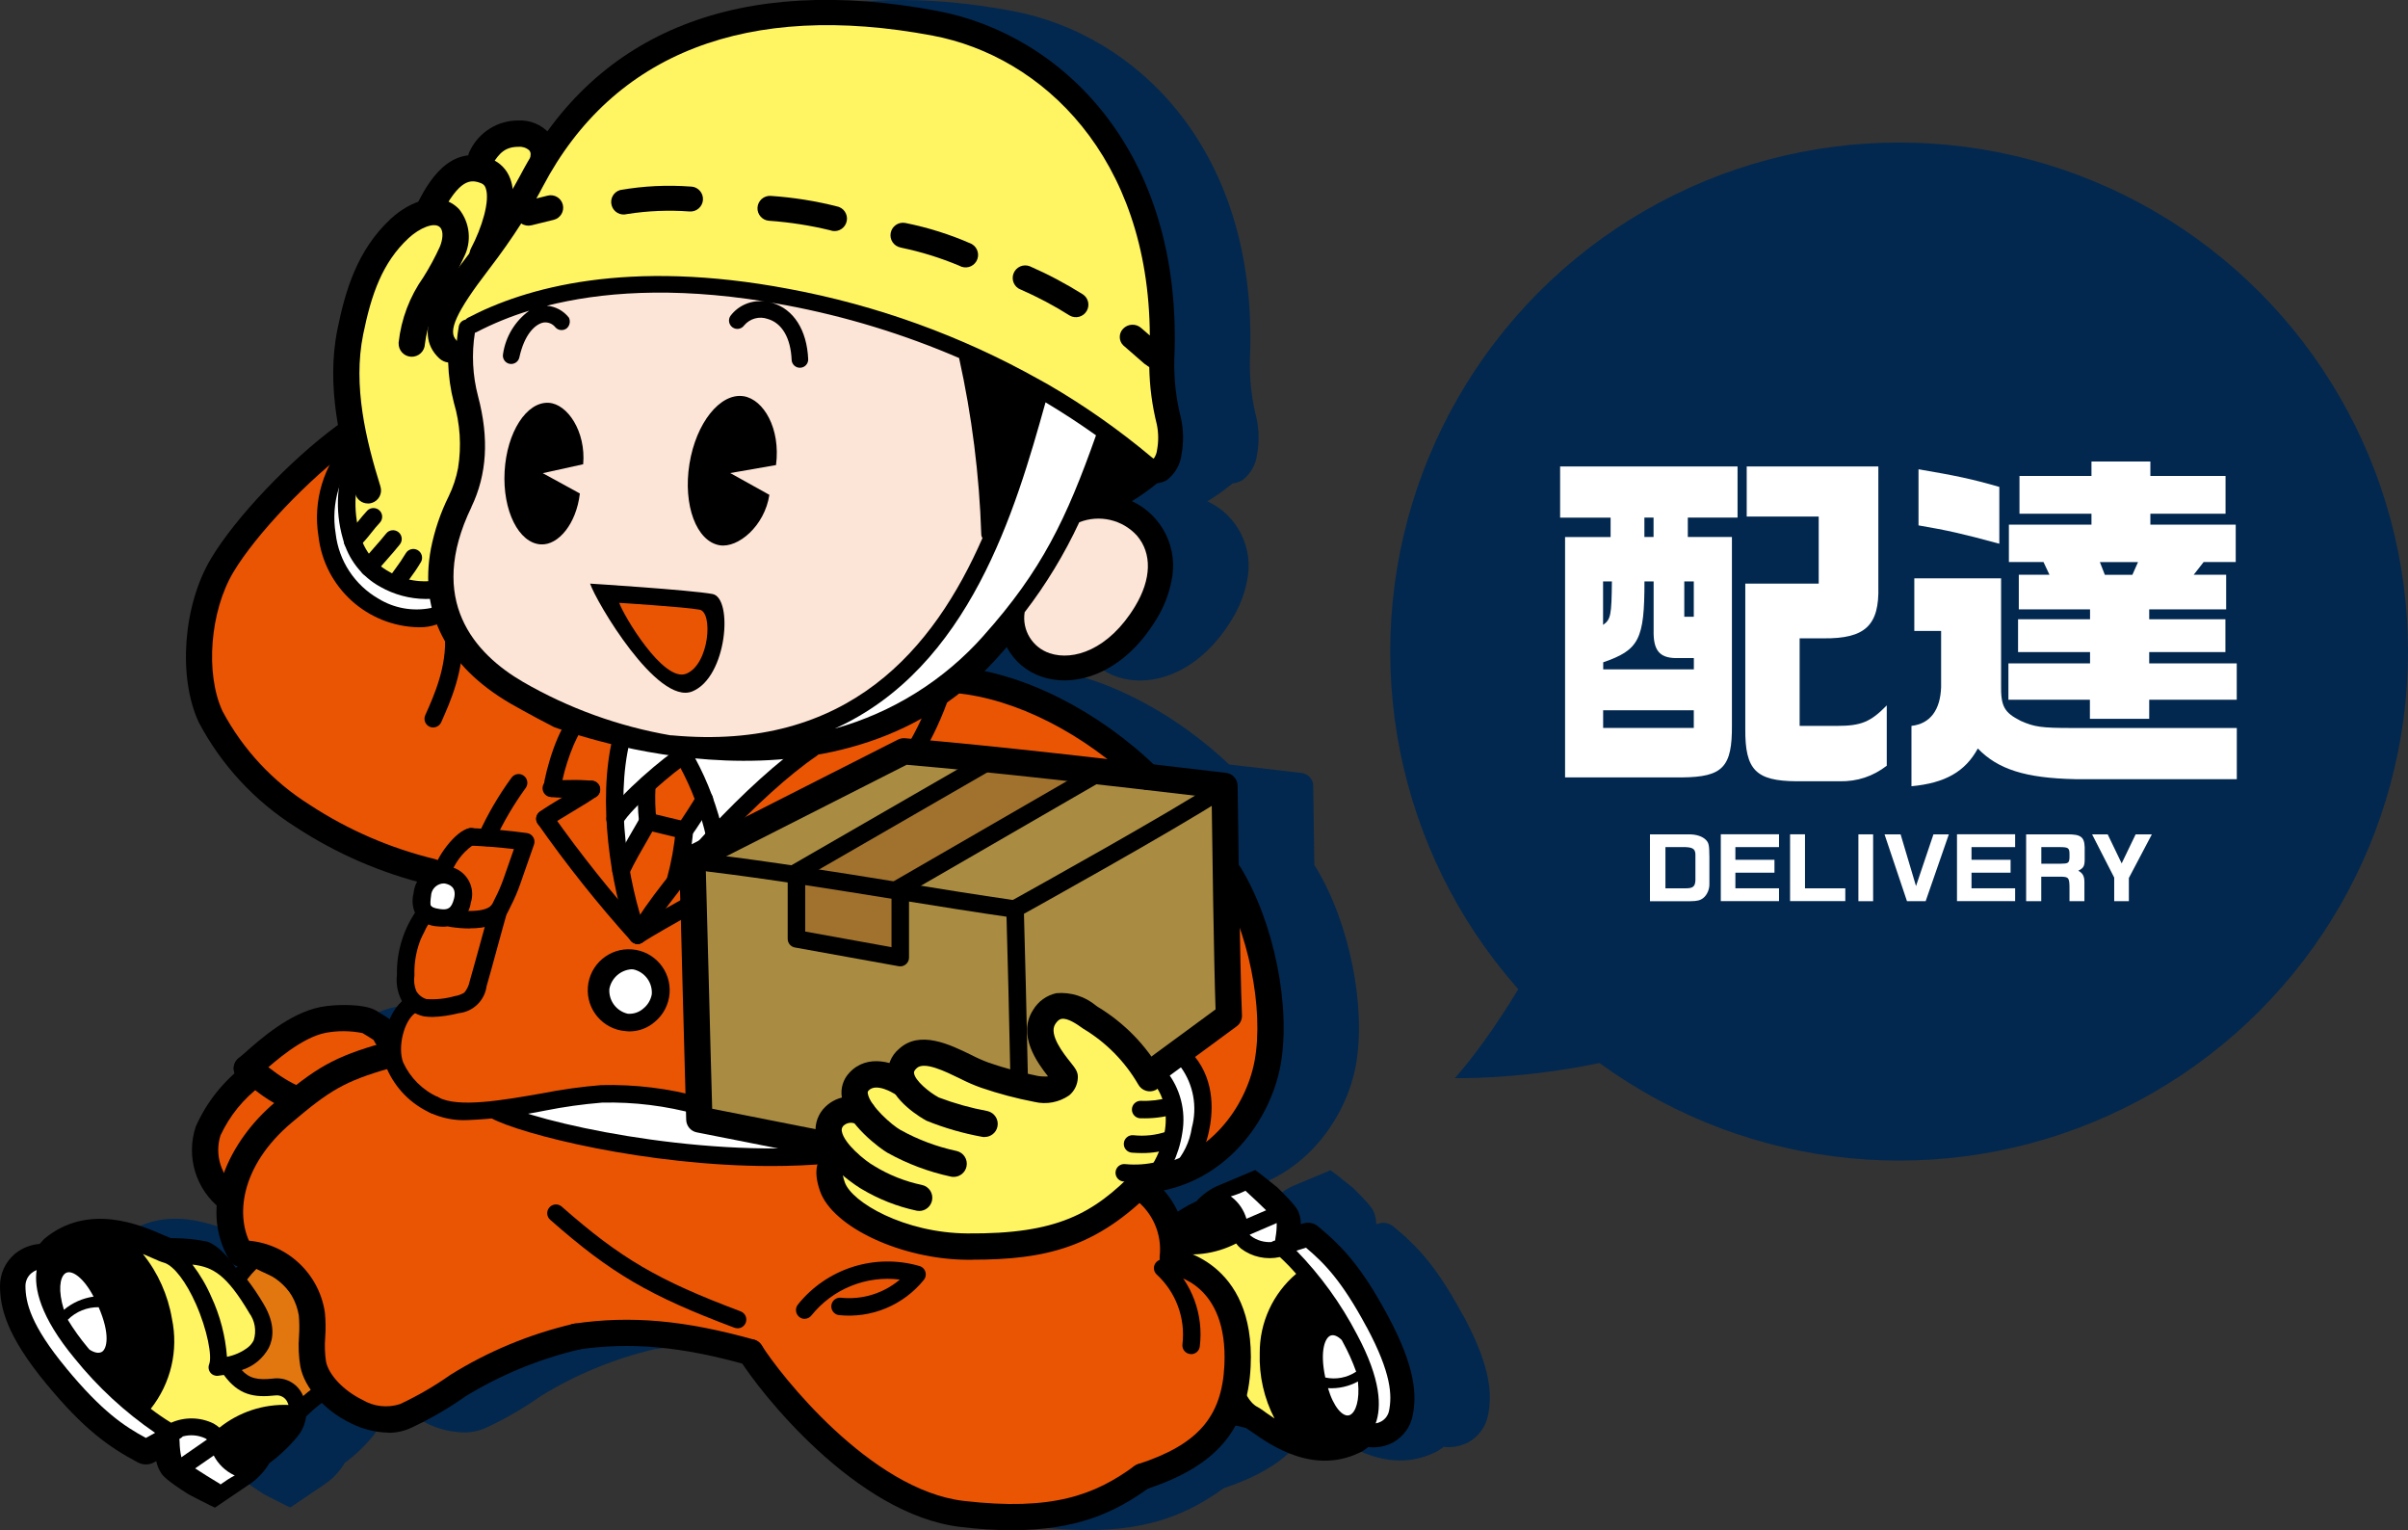 <?xml version="1.0" encoding="UTF-8"?><svg id="_レイヤー_2" xmlns="http://www.w3.org/2000/svg" viewBox="0 0 354.89 225.48"><rect x="0" y="0" width="354.89" height="225.48" fill="#333333" stroke="none"/><g id="_レイヤー_1-2"><g id="_グループ_832"><path id="_パス_3412" d="M215.64,193.85c-3.78-7.04-6.63-10.16-10.29-13.15-.61-.5-1.44-.66-2.19-.42,0,0-.13.04-.33.1,0-.62-.12-1.24-.36-1.82-.14-.32-.45-1.02-3.13-3.6,0,0-2.9-2.34-3.25-2.54l-5.54,2.32c-1.18.53-2.24,1.3-3.11,2.26-.95.43-1.86.94-2.72,1.52-.51-1.15-1.2-2.2-2.05-3.13,9.8-2.1,15.72-10.76,17.14-18.35,1.6-8.61-.94-21.2-5.91-29.29-.06-.09-.12-.18-.19-.26-.1-6.38-.16-11.58-.17-11.7,0-.97-.74-1.79-1.7-1.9-3.54-.42-7.12-.84-10.68-1.25-7.42-7.01-16.44-11.96-24.91-13.75.9-.89,1.77-1.82,2.62-2.81,0,0,.36-.42.63-.73,1.09,2.08,2.95,3.65,5.18,4.38,4.85,1.64,11.95-.34,16.88-8.47,1.06-1.7,1.8-3.57,2.2-5.53,1.11-4.83-1.31-9.79-5.81-11.87,1.3-.79,2.54-1.68,3.72-2.64.5-.05.98-.21,1.41-.45,1.24-.94,2.03-2.34,2.2-3.89.31-1.73.28-3.5-.08-5.22-.73-2.83-1.06-5.74-.99-8.66,1.36-30.68-16.56-47.91-34.93-51.37-25.87-4.88-45.56,1.26-57.46,17.75-1.14-1.09-2.68-1.68-4.26-1.63-3.93,0-5.83,2.25-7.17,4.44-.13.21-.22.45-.26.7-3.9.41-6.2,4.56-7.38,6.84-1.51.56-2.9,1.42-4.07,2.52-4.91,4.58-6.67,10.5-7.83,16.21-.86,4.68-.84,9.48.07,14.16-.05.03-.09.05-.14.08-6.99,5.15-14.97,13.56-18.57,19.58-4.12,6.88-4.9,17.49-1.8,24.15,2.54,5.44,8.15,11.5,14.29,15.43,5.52,3.59,11.56,6.3,17.91,8.04-.26.45-.42.95-.49,1.47l-.03.25c-.22.96-.15,1.96.18,2.88-1.04,1.56-2.5,4.11-2.65,9.12-.16,1.33.1,2.68.73,3.85l.02.03c-.79.74-1.41,1.64-1.82,2.64-.47-.34-1.1-.73-2.03-1.28-1.66-1-5.9-.97-8.21-.51-4.51.9-8.79,4.7-11.1,6.74-.39.34-.72.64-.92.79-.04.03-.06.06-.1.09-.12.1-.23.22-.31.36-.02.04-.05.07-.07.1h0c-.04.09-.08.18-.11.27-.01.03-.03.06-.04.1-.02.06-.03.12-.04.19-.03.15-.05.3-.05.45v.1c0,.06.02.12.03.18.02.1.04.2.07.29.01.04.03.08.05.12-2.49,2.12-4.46,4.79-5.74,7.8-1.91,5.19.82,9.54,3.09,11.66-.22,2.73.4,5.46,1.75,7.83-1.99-2.34-3.3-2.52-3.3-2.52-1.55-.31-3.13-.47-4.71-.48,0,0-.32-.01-.55-.02-.29-.11-1.01-.41-1.01-.41-3.29-1.46-11.09-4.9-17.62.52,0,0-.38.41-.69.75-1.3.11-2.54.59-3.56,1.4l-.11.09c-1.38,1.19-2.17,2.92-2.15,4.74.03,3.07.87,7.19,6.89,14.47,5.4,6.52,9.02,9.16,13.44,11.5.74.39,1.63.38,2.37-.02,0,0,.13-.07.32-.18.13.65.39,1.26.75,1.81.21.3.68.97,4,3.08,0,0,3.5,1.82,3.9,1.96l5.27-3.57c1.12-.8,2.05-1.82,2.75-3,1.54-1.13,2.92-2.45,4.13-3.92.7-.84,1.14-1.87,1.27-2.95.74-.71,1.51-1.38,2.32-2.01,1.25,1.22,2.69,2.24,4.27,3,1.71.87,3.6,1.35,5.52,1.39,1.21.02,2.4-.24,3.49-.77,2.78-1.3,5.43-2.85,7.94-4.62,5.15-3.15,10.75-5.46,16.62-6.86,7.55-1.1,14.81-.47,24.13,2.08,3.7,5.57,17.36,22.36,32.2,24.08,2.52.3,5.06.46,7.61.48,9.27,0,14.92-2.48,20.04-6.17,6.4-2.13,10.56-5.07,12.86-9.27.33.08.66.16,1,.24,0,0,.29.07.5.12.25.16.86.57.86.57,2.78,1.96,9.35,6.6,16.41,2.81,0,0,.43-.31.78-.56,1.22.14,2.46-.08,3.55-.63l.12-.06c1.5-.84,2.56-2.3,2.88-3.99.57-2.85.57-6.82-3.65-14.68ZM45.74,186.4c.1.05.2.09.3.12.03.01.06.02.09.03-.16.17-.25.27-.25.27-.15-.22-.3-.42-.45-.61.06.05.13.1.2.14.03.02.07.03.1.05h0ZM73.87,136.81c-.15.48-.37.93-.65,1.35.19-.46.4-.92.65-1.35h0Z" style="fill:#02284f;"/><g id="_グループ_451"><g id="_グループ_315"><path id="_パス_1969" d="M179.44,174.72c-1.18.53-2.24,1.3-3.11,2.26-1.63.76-3.16,1.72-4.56,2.86-.8.65-1.4,1.51-1.73,2.5-1.39.92-2.88,1.66-4.45,2.22l.89-.6c.94,2.99,1.32,6.14,1.12,9.27.3,2.04-1.63,5.49-.58,7.47,1.26,2.39,3.15,4.39,5.47,5.78,1.05-.59,2.06-1.25,3.04-1.95,1.7,3.87,3.31,4.42,3.31,4.42,1.38.58,2.81,1.02,4.27,1.32,0,0,.29.07.5.12.25.16.86.57.86.57,2.78,1.96,9.35,6.6,16.41,2.81,0,0,.43-.3.78-.56,1.22.14,2.46-.08,3.55-.63l.12-.07c1.5-.84,2.56-2.3,2.88-3.99.55-2.85.54-6.82-3.68-14.68-3.78-7.05-6.64-10.16-10.29-13.16-.61-.5-1.44-.66-2.19-.42,0,0-.13.04-.33.1,0-.62-.12-1.24-.36-1.82-.14-.32-.45-1.02-3.12-3.6,0,0-2.9-2.34-3.25-2.55l-5.54,2.33Z"/><path id="_パス_1970" d="M183.67,175.55c.99.9,2.07,1.92,2.93,2.77l-2.9,1.25c-.37-1.28-1.14-2.41-2.2-3.22-.04-.03-.08-.05-.13-.07.75-.22,1.49-.5,2.2-.84.03.04.07.08.1.11" style="fill:#fff;"/><path id="_パス_1971" d="M169.88,185.19c.02.11.04.22.07.33.43,1.61,1.84,2.77,3.5,2.88,2.19.2,3.27.67,4.09,2.03-1.69.17-3.24,1-4.33,2.31-1.23,1.81-1.41,4.13-.48,6.1.45,1.3.97,2.57,1.58,3.8-.48.44-1,.83-1.55,1.19-.45-.35-.91-.71-1.44-1.07-2.63-1.81-4.34-6.5-3.98-10.9.26-1.76.1-3.56-.47-5.25,1.04-.4,2.04-.87,3-1.43" style="fill:#e27710;"/><path id="_パス_1972" d="M174.96,198.05c-.59-1.24-.54-2.69.13-3.89.28-.35.62-.63,1.02-.83.96-.46,2.02-.69,3.09-.69-.36,2.88-.2,5.8.48,8.62.36,1.7.93,3.35,1.69,4.91-2.78-.89-4.37-2.37-6.41-8.12" style="fill:#f3e727;"/><path id="_パス_1973" d="M186.47,208.05c-.44-.33-.9-.63-1.38-.89-1.2-.75-2.39-3.2-3.11-6.41-.87-3.9-.78-7.67-.16-8.6.36-.54.22-1.27-.32-1.63-.17-.12-.37-.18-.58-.2-.28-.02-.54-.03-.8-.04-1.45-3.15-3.49-3.95-6.45-4.21-.7-.04-1.29-.53-1.46-1.21-.04-.15-.07-.3-.08-.45,3.38.83,6.95.4,10.05-1.2.21.28.45.53.71.75,1.64,1.24,3.74,1.69,5.74,1.25.84.78,1.64,1.6,2.4,2.47-3.43,2.91-5.4,7.19-5.37,11.69-.11,3.34.64,6.66,2.18,9.63-.5-.33-.96-.66-1.35-.92" style="fill:#fff462;"/><path id="_パス_1974" d="M196.14,196.77c.42-.15,1,.07,1.6.66.05.1.11.2.16.3.77,1.4,1.43,2.86,1.97,4.37-1.34.89-2.98,1.2-4.55.86-.85-3.99-.01-5.92.81-6.19" style="fill:#fff;"/><path id="_パス_1975" d="M200.14,203.57s0,.03,0,.05c.27,2.72-.34,4.41-1.13,4.83-.08.04-.17.08-.26.09-.88.16-2.19-1.17-3.03-4.01,1.53.09,3.06-.25,4.41-.98" style="fill:#fff;"/><path id="_パス_1976" d="M201.41,195.51c3.69,6.88,3.75,10.1,3.31,12.34-.13.67-.56,1.25-1.15,1.58-.25.14-.53.24-.82.28.86-2.38.82-6.43-2.76-13.1-2.36-4.53-5.36-8.68-8.92-12.34.57-.18,1.1-.35,1.4-.44,2.68,2.25,5.28,4.87,8.93,11.68" style="fill:#fff;"/><path id="_パス_1977" d="M187.93,182.77l-.21.06c-.12.04-.23.1-.33.17-1.08.07-2.14-.24-3.01-.88-.07-.06-.14-.13-.21-.2l3.99-1.72c.01.7-.04,1.41-.17,2.1l-.06.46Z" style="fill:#fff;"/></g><path id="_パス_1978" d="M50.81,64.26s-25.5,15.95-20.95,37.81,35.88,27.08,35.88,27.08c0,0-4.53.45-3.04,5.34s-5.98,5.3-2.24,13.69c0,0-3.41,1.92-3.41,4.61,0,0-7.54-8.02-20.68,4.61-13.14,12.64-2.8,18.39-2.64,19.2s-.84,8.01,1.75,8.07,10.27,1.5,10.48,8.91,2.91,17.13,11.86,15.56c8.95-1.57,8.77-6.29,17.93-9.25s21.68-6.41,34.86-.65c0,0,13.29,21.63,34.86,24.3,0,0,15.27,2.01,22.86-5.97,0,0,13.08-.6,14.06-16.32.98-15.72-11.08-14.45-11.08-14.45,0,0,5.19-7.54-2.98-11.71,0,0,19.05-5.64,18.9-21.38s-10.96-40.49-27.93-46.92c-16.97-6.43-21.64-7.39-21.64-7.39,0,0-23.8,6.09-31.88,4.72s-34.57-29.05-54.98-39.86Z" style="fill:#ea5504;"/><path id="_パス_1979" d="M48.56,69.82s-5.15,22.93,16.65,21.31l-.13-5.14s-7.66.51-10.65-2.47c-2.55-2.55-4.86-6.28-2.65-15.42l-3.23,1.72Z" style="fill:#fff;"/><path id="_パス_1980" d="M65.08,86s-20.37,1.23-12.28-17.89c-2.53-6.85-2.82-14.32-.84-21.34,3.88-12.83,8.45-16.06,11.08-15.15,0,0,2.27-8.54,6.86-6.82,0,0,5.4-7.89,9.49-3.64,4.09,4.25-3.86,17.02-5.7,22.73-2.74,8.49-1.39,18-2.78,21.61s-1.88,16.36-5.84,20.49Z" style="fill:#fff462;"/><path id="_パス_1981" d="M173.93,155.51l-3.06,2.58c2.93,4.07,3.28,9.45.9,13.87l3.6-.9s4.39-8.76-1.44-15.55Z" style="fill:#fff;"/><path id="_パス_1982" d="M180.49,115.8l-47.24-5.19-32.18,17.38,1.77,37.18,46.77,7.3,30.71-22.2.17-34.46Z" style="fill:#a98c41;"/><path id="_パス_1983" d="M146.45,111.76l-29.07,17-.36,9.15,15.66,3.19-.4-10.09,29.93-17.3-15.76-1.95Z" style="fill:#a0722d;"/><path id="_パス_1984" d="M165.68,153.92s-4.68-6.31-9.73-5.64-.8,9.56.97,10.43-3.27,1.69-5.8,1.44c-4.27-.92-8.39-2.43-12.25-4.49-2.02-1.36-5.36.87-6.95,2.63-1.59,1.77-3.12-1.4-5.32,1.05,0,0-2.94,4.99-3.58,6.25s.7,5.27,1.98,5.75c0,0-2.49-2.54-2.61-1.34-.13,1.2.18,4.64,1.35,5.97,1.17,1.34,12.6,8.38,22.71,7.61,10.11-.76,17.74-6.56,19.76-8.09,2.02-1.53,3.27-.71,4.66-1.38s4.51-12.2-.01-15.58c-1.51-1.13-2.4-4.16-5.18-4.64Z" style="fill:#fff462;"/><path id="_パス_1985" d="M100,110.32s-6.6-.09-8.18-1.16-1.05,13.7.15,16.91l3.96-6.36-.53-3.89,4.6-5.49Z" style="fill:#fff;"/><circle id="_楕円形_25" cx="92.85" cy="146.22" r="4.36" style="fill:#fff;"/><circle id="_楕円形_26" cx="65.37" cy="132.04" r="2.91" style="fill:#fff;"/><path id="_パス_1986" d="M117.05,110.32s-14.22,1.41-16.27.95c1.09,2.27,1.92,4.65,2.49,7.1l-2.16,2.87-.13,6.82s13.33-14.17,16.07-17.74Z" style="fill:#fff;"/><path id="_パス_1987" d="M106.45,164.52c-8.25-3.24-12.09-3.63-20.92-2.96-2.11.16-11.51-.08-13.08,1.34,6.04,3.69,26.1,6.22,33.14,6.86,6.65.66,13.35.54,19.97-.33l-19.11-4.91Z" style="fill:#fff;"/><path id="_パス_1988" d="M93.96,139.07c-.71,0-1.29-.58-1.29-1.29,0-.23.06-.45.18-.65,5.07-8.68,17.72-22.23,26.04-27.87.59-.39,1.39-.23,1.79.36.39.58.24,1.37-.34,1.77h0c-8.07,5.48-20.34,18.62-25.26,27.04-.23.4-.66.64-1.11.64Z"/><path id="_パス_1989" d="M93.97,139.07c-.54,0-1.03-.34-1.21-.85-2.78-7.69-4.73-20.23-2.45-29.58.16-.69.85-1.13,1.54-.97s1.13.85.97,1.54h0v.03c-2.16,8.83-.29,20.75,2.36,28.09.24.67-.11,1.41-.78,1.65-.14.05-.28.07-.43.08h0Z"/><path id="_パス_1990" d="M81.37,117.43c-.06,0-.11,0-.17-.01-.71-.09-1.2-.74-1.11-1.44h0c.32-2.47,2.18-9.08,4.35-10.67.56-.44,1.37-.35,1.81.2.44.56.35,1.37-.2,1.81h0s-.06.04-.09.06c-1.03.75-2.92,5.84-3.31,8.92-.09.64-.63,1.12-1.28,1.12Z"/><path id="_パス_1991" d="M87.16,117.6c-.05,0-.1,0-.15,0-1.05-.1-2.1-.13-3.15-.09-.89.04-1.78.01-2.66-.08-.71-.03-1.26-.63-1.24-1.34.03-.71.63-1.26,1.34-1.24.02,0,.03,0,.05,0,.06,0,.12.01.18.02.76.07,1.52.09,2.28.06,1.16-.04,2.33,0,3.48.11.71.06,1.23.68,1.17,1.39-.06.68-.63,1.2-1.31,1.18h0Z"/><path id="_パス_1992" d="M80.31,121.93c-.71,0-1.29-.58-1.29-1.29,0-.39.18-.76.49-1.01.65-.51,2.06-1.36,3.56-2.26,1.3-.78,2.77-1.67,3.29-2.08.56-.44,1.37-.34,1.81.22.44.56.34,1.36-.21,1.8-.65.51-2.06,1.36-3.56,2.26-1.3.78-2.77,1.67-3.29,2.08-.23.18-.51.28-.8.28Z"/><path id="_パス_1993" d="M93.96,139.07c-.35,0-.68-.14-.92-.39-4.97-5.51-9.59-11.32-13.85-17.4-.35-.62-.14-1.4.48-1.76.62-.35,1.4-.14,1.76.48,4.16,5.88,8.65,11.51,13.46,16.88.5.51.49,1.32-.02,1.82-.24.24-.57.37-.9.37h0Z"/><path id="_パス_1994" d="M134.66,112.12c-.71,0-1.29-.58-1.29-1.29,0-.23.06-.45.17-.65,1.61-2.67,2.93-5.51,3.94-8.46.19-.68.91-1.08,1.59-.89.68.19,1.08.91.89,1.59,0,0,0,0,0,0h0c-1.07,3.16-2.47,6.19-4.19,9.04-.23.4-.66.64-1.11.64Z"/><path id="_パス_1995" d="M93.97,139.07c-.71,0-1.29-.57-1.29-1.29,0-.44.23-.86.6-1.09,2.09-1.31,5.58-3.27,8.14-4.69.6-.38,1.4-.2,1.78.4s.2,1.4-.4,1.78h0s-.09.05-.14.08c-3.63,2.01-6.41,3.6-8.02,4.62-.2.13-.44.2-.68.2Z"/><path id="_パス_1996" d="M105.36,124.49c-.62,0-1.15-.44-1.26-1.05-.82-3.71-2.16-7.29-3.99-10.63-.18-.36-.35-.69-.49-.97-.33-.63-.08-1.41.55-1.74.63-.33,1.41-.08,1.74.55,0,.02.02.03.03.05.14.28.3.59.47.94,1.93,3.55,3.35,7.36,4.22,11.31.13.7-.33,1.38-1.03,1.51-.08.01-.16.02-.24.02h0Z"/><path id="_パス_1997" d="M90.65,121.96c-.71,0-1.29-.58-1.29-1.29,0-.22.06-.43.16-.63,1.6-2.86,8.65-8.78,10.62-9.9.62-.35,1.41-.13,1.76.49s.13,1.41-.49,1.76h0c-1.82,1.03-8.42,6.72-9.64,8.91-.23.41-.66.66-1.13.66Z"/><path id="_パス_1998" d="M71.73,124.67c-.71,0-1.29-.57-1.29-1.28,0-.16.03-.33.09-.48,1.33-2.94,2.96-5.73,4.86-8.33.42-.58,1.22-.71,1.8-.29.56.41.7,1.18.32,1.76-1.79,2.45-3.32,5.06-4.59,7.82-.19.49-.67.81-1.19.81Z"/><path id="_パス_1999" d="M63.97,164.09c-.2,0-.4-.05-.58-.14-2.85-1.31-5.11-3.62-6.37-6.49-1.15-3.01-.2-8.29,2.71-10.33.6-.39,1.4-.22,1.78.38.37.57.23,1.32-.3,1.73-1.69,1.18-2.64,5.07-1.79,7.3,1.04,2.26,2.86,4.08,5.13,5.1.63.32.89,1.1.57,1.73-.22.43-.67.71-1.15.71h0Z"/><path id="_パス_2000" d="M113.66,171.8c-18.36,0-36.8-4.65-41.26-7.05-.61-.36-.82-1.15-.46-1.77.34-.58,1.07-.8,1.68-.5,5.23,2.81,28.93,8.14,48.38,6.38.71-.06,1.34.46,1.4,1.17.06.71-.46,1.34-1.17,1.4-2.82.25-5.69.37-8.57.37Z"/><path id="_パス_2001" d="M35.49,186.61c-.68,0-1.32-.36-1.67-.95-4.79-8.06.11-17.7,6.69-23.23,6.08-5.12,8.6-6.69,16.01-8.79,1.03-.27,2.09.35,2.36,1.38.26,1.01-.32,2.04-1.31,2.34-6.86,1.95-9.02,3.34-14.57,8.03-7.66,6.45-8.4,14.01-5.85,18.3.55.92.24,2.1-.68,2.65-.3.18-.64.27-.99.27h0Z"/><path id="_パス_2002" d="M108.68,195.7c-.15,0-.31-.03-.45-.08-12.56-4.72-18.15-7.99-27.13-15.89-.54-.46-.61-1.27-.14-1.82.46-.54,1.27-.61,1.82-.14,0,0,.02.02.03.03,8.71,7.65,14.13,10.82,26.34,15.41.67.25,1.01.99.76,1.66-.19.51-.67.84-1.21.84h0Z"/><path id="_パス_2003" d="M118.6,194.32c-.71,0-1.29-.58-1.29-1.3,0-.28.09-.55.26-.78,4.28-5.37,11.38-7.62,17.97-5.7.68.21,1.06.94.84,1.62-.05.15-.12.29-.22.41-3.03,3.75-7.76,5.71-12.56,5.19-.7-.11-1.18-.78-1.07-1.48.11-.66.7-1.13,1.37-1.08,3.15.34,6.3-.62,8.72-2.67-4.96-.63-9.89,1.37-13.02,5.27-.24.32-.62.51-1.02.51Z"/><path id="_パス_2004" d="M149.2,225.46c-2.54-.01-5.08-.17-7.61-.48-15.47-1.79-29.67-19.96-32.62-24.73-.56-.91-.28-2.1.63-2.66.89-.55,2.05-.29,2.63.58l.03.04c2.58,4.16,16,21.33,29.78,22.93,13.03,1.51,19.28-.85,25.16-5.15.86-.63,2.07-.44,2.7.42.63.86.44,2.07-.42,2.7h0c-5.18,3.79-10.86,6.34-20.28,6.34Z"/><path id="_パス_2005" d="M68.94,165.03c-1.92.1-3.84-.28-5.59-1.1-.61-.36-.82-1.15-.45-1.77.35-.59,1.09-.8,1.7-.49,2.9,1.59,9.48.44,15.3-.58,2.87-.57,5.77-.97,8.68-1.21,4.98-.13,9.94.47,14.74,1.8.69.16,1.12.86.96,1.55-.16.69-.86,1.12-1.55.96-4.57-1.26-9.3-1.85-14.03-1.73-2.81.23-5.6.62-8.36,1.17-3.76.77-7.57,1.24-11.4,1.4Z"/><path id="_パス_2006" d="M69.26,136.8c-.92,0-1.85-.08-2.76-.21-.71-.05-1.25-.66-1.2-1.37.05-.71.66-1.25,1.37-1.2.06,0,.11.01.17.02,4.51.58,5.51-.42,5.73-.88l.38-.78c.49-.94.91-1.92,1.26-2.91l1.53-4.37c-2.13-.25-4.28-.42-6.41-.51-.71-.03-1.27-.63-1.24-1.34.04-.71.63-1.25,1.34-1.24,2.74.11,5.51.36,8.23.73.7.1,1.2.75,1.1,1.45-.01.09-.03.17-.06.25l-2.05,5.87c-.39,1.1-.85,2.17-1.38,3.2l-.37.76c-1,2.07-3.51,2.51-5.62,2.51Z"/><path id="_パス_2007" d="M65.3,136.54c-.27,0-.54-.02-.81-.05-1.16-.05-2.25-.56-3.03-1.43-.64-1.03-.82-2.27-.51-3.44l.03-.25c.18-1.24.89-2.35,1.94-3.03,1-.7,2.25-.93,3.44-.63,2.22.49,3.63,2.7,3.13,4.92,0,0,0,0,0,0-.03.12-.06.24-.1.35h0c-.27,2.05-2.03,3.58-4.1,3.56ZM65.37,130.16c-.89.04-1.64.68-1.81,1.55l-.03.26c-.08.61-.17,1.3,0,1.52.06.07.31.32,1.31.45,1.13.15,1.7-.04,2.08-1.56h0c.43-1.74-.79-2.06-1.2-2.17-.11-.03-.22-.05-.34-.05h0Z"/><path id="_パス_2008" d="M65.08,130.12c-.08,0-.16,0-.24-.02-.7-.13-1.16-.8-1.03-1.5.43-2.31,3.37-6.23,5.34-6.57.69-.16,1.38.28,1.54.98.16.69-.28,1.38-.98,1.54-.03,0-.05.01-.08.02-1.55,1.11-2.7,2.69-3.29,4.51-.12.61-.65,1.05-1.27,1.05Z"/><path id="_パス_2009" d="M63.67,149.83c-.39,0-.79-.02-1.18-.08-1.35-.28-2.53-1.1-3.26-2.27-.63-1.18-.89-2.53-.73-3.85-.07-3.42.96-6.77,2.94-9.55l.2-.3c.4-.59,1.2-.75,1.79-.35.59.4.75,1.2.35,1.79l-.21.31c-1.71,2.38-2.59,5.25-2.49,8.18-.12.77-.03,1.56.26,2.29.33.57.86,1,1.49,1.2,1.41.1,2.84-.05,4.2-.44.5-.07.97-.25,1.4-.51.4-.48.67-1.05.79-1.67.31-1.05.91-3.26,1.5-5.38s1.18-4.32,1.5-5.39c.2-.68.92-1.07,1.61-.86.68.2,1.06.91.87,1.59h0c-.31,1.05-.9,3.23-1.48,5.34-.58,2.14-1.19,4.35-1.51,5.43-.28,2.11-1.98,3.75-4.1,3.97-1.29.33-2.6.52-3.93.56Z"/><path id="_パス_2010" d="M92.85,151.96c-.22,0-.44-.01-.66-.04-3.33-.26-5.81-3.17-5.55-6.49.26-3.33,3.17-5.81,6.49-5.55,3.33.26,5.81,3.17,5.55,6.49-.13,1.64-.92,3.16-2.19,4.2-1.01.88-2.3,1.37-3.64,1.39ZM93.05,142.81c-1.61.12-2.93,1.3-3.24,2.88-.13,1.72,1.02,3.28,2.7,3.67.84.07,1.68-.21,2.31-.77.65-.52,1.09-1.27,1.24-2.09.13-1.72-1.02-3.28-2.7-3.67-.1-.01-.21-.02-.31-.02h0Z"/><path id="_パス_2011" d="M36.38,159.35c-1.07,0-1.93-.86-1.93-1.93,0-.59.27-1.15.73-1.52.19-.15.53-.45.92-.79,2.3-2.04,6.59-5.83,11.1-6.73,2.31-.46,6.55-.49,8.21.51,2.25,1.35,2.86,1.72,3.2,2.78l.02.02c.62.87.42,2.08-.45,2.7-.87.62-2.08.42-2.7-.45-.16-.22-.3-.46-.41-.71-.43-.29-1.32-.83-1.65-1.02-1.8-.36-3.66-.37-5.46-.03-3.48.7-7.41,4.17-9.3,5.84-.45.4-.81.72-1.09.94-.34.26-.75.41-1.18.41Z"/><path id="_パス_2012" d="M43.9,163.99c-.15,0-.3-.02-.45-.05-2.18-.81-4.2-1.98-6-3.45-.81-.58-1.57-1.13-2.04-1.39-.93-.53-1.25-1.71-.72-2.64s1.71-1.25,2.64-.72h0c.64.36,1.44.94,2.37,1.61,1.42,1.13,2.97,2.09,4.63,2.83,1.04.24,1.69,1.28,1.45,2.32-.2.88-.99,1.5-1.9,1.5h.02Z"/><path id="_パス_2013" d="M33.74,178.54c-.44,0-.86-.15-1.2-.42-3.69-2.86-5.17-7.74-3.68-12.16,1.59-3.57,4.06-6.67,7.18-9.03.83-.67,2.05-.53,2.72.3s.53,2.05-.3,2.72c-2.57,1.92-4.62,4.44-5.97,7.35-.89,2.86.09,5.97,2.45,7.8.84.66.98,1.88.32,2.72-.37.46-.93.73-1.52.73h0Z"/><g id="_グループ_316"><path id="_パス_2014" d="M36.95,218.57c1.12-.8,2.05-1.82,2.76-3,1.54-1.13,2.92-2.45,4.13-3.92.7-.84,1.14-1.87,1.27-2.95,1.25-1.24,2.64-2.33,4.16-3.24l-.79.81c-1.6-2.91-2.65-6.09-3.1-9.39-.74-2.06.54-6.04-.96-7.87-1.81-2.22-4.2-3.9-6.9-4.86-.96.84-1.88,1.72-2.75,2.66-2.57-3.66-4.36-3.9-4.36-3.9-1.55-.31-3.13-.47-4.71-.48,0,0-.32-.01-.54-.02-.29-.11-1.01-.41-1.01-.41-3.3-1.45-11.09-4.9-17.62.52,0,0-.38.41-.69.75-1.3.11-2.54.59-3.56,1.4l-.11.09C.77,185.96-.02,187.7,0,189.52c.03,3.07.87,7.2,6.9,14.46,5.4,6.52,9.02,9.16,13.44,11.5.74.39,1.63.38,2.37-.02,0,0,.13-.07.32-.18.13.65.39,1.26.75,1.81.21.3.68.97,4,3.08,0,0,3.5,1.82,3.9,1.96l5.27-3.57Z"/><path id="_パス_2015" d="M32.38,218.61c-1.22-.73-2.55-1.56-3.62-2.26l2.74-1.9c.65,1.25,1.69,2.26,2.96,2.88.05.02.1.04.15.05-.73.39-1.43.84-2.1,1.33-.04-.04-.08-.07-.13-.09" style="fill:#fff;"/><path id="_パス_2016" d="M44.68,205.7c-.04-.11-.09-.22-.15-.33-.79-1.58-2.49-2.48-4.24-2.26-2.32.26-3.54-.01-4.67-1.25,1.72-.53,3.16-1.72,4.01-3.3.63-1.29,1-3.46-.78-6.43-.73-1.25-1.55-2.46-2.43-3.61.41-.55.87-1.08,1.36-1.56.54.27,1.1.54,1.71.81,3.11,1.32,5.86,5.83,6.41,10.48.1,1.88.64,3.71,1.58,5.34-.99.63-1.93,1.33-2.81,2.1" style="fill:#e27710;"/><path id="_パス_2017" d="M36.71,193.42c.87,1.17,1.12,2.68.68,4.06-.21.42-.51.78-.88,1.07-.91.68-1.95,1.14-3.06,1.36-.23-3.06-1.01-6.06-2.31-8.85-.73-1.69-1.67-3.28-2.78-4.74,3.07.34,5.04,1.54,8.35,7.08" style="fill:#fff462;"/><path id="_パス_2018" d="M22.67,185.45c.52.25,1.06.47,1.62.63,1.41.52,3.15,2.82,4.57,6.01,1.72,3.87,2.42,7.8,1.97,8.9-.26.64.04,1.37.68,1.63,0,0,0,0,0,0,.2.08.42.11.64.08.29-.04.56-.08.84-.12,2.16,2.97,4.45,3.37,7.58,3.02.73-.1,1.45.28,1.77.95.07.15.13.3.18.45-3.69-.15-7.3,1.04-10.18,3.35-.27-.24-.58-.45-.9-.63-1.96-.94-4.23-.98-6.22-.1-1.04-.63-2.04-1.32-3-2.06,2.96-3.74,4.1-8.6,3.12-13.26-.59-3.49-2.06-6.78-4.28-9.54.59.24,1.14.48,1.59.68" style="fill:#fff462;"/><path id="_パス_2019" d="M14.98,199.19c-.41.24-1.05.14-1.8-.35-.08-.09-.15-.18-.23-.27-1.09-1.3-2.08-2.68-2.96-4.12,1.2-1.21,2.84-1.87,4.55-1.85,1.72,3.96,1.25,6.14.45,6.6" style="fill:#fff;"/><path id="_パス_2020" d="M9.41,192.97s-.01-.03-.01-.05c-.85-2.77-.58-4.65.16-5.26.07-.06.16-.11.25-.15.88-.35,2.52.76,3.98,3.53-1.61.23-3.12.9-4.37,1.94" style="fill:#fff;"/><path id="_パス_2021" d="M9.78,201.6c-5.28-6.37-6.01-9.7-6.03-12.12,0-.72.31-1.41.86-1.88.23-.2.5-.36.79-.47-.4,2.66.49,6.85,5.61,13.03,3.4,4.21,7.39,7.9,11.85,10.95-.56.31-1.07.6-1.36.75-3.26-1.76-6.5-3.95-11.72-10.25" style="fill:#fff;"/><path id="_パス_2022" d="M26.44,212l.2-.11c.11-.07.21-.15.3-.25,1.1-.3,2.27-.2,3.31.28.09.05.18.11.26.17l-3.78,2.62c-.16-.73-.25-1.47-.26-2.21l-.03-.5Z" style="fill:#fff;"/></g><path id="_パス_2023" d="M57.21,211.08c-1.92-.04-3.8-.52-5.52-1.39-3.86-1.88-6.77-5.14-7.42-8.31-.25-1.49-.32-3.01-.2-4.53.07-1.01.06-2.02-.03-3.03-.68-4.16-4.27-7.21-8.48-7.21-1.07.02-1.95-.84-1.96-1.9-.02-1.03.78-1.9,1.81-1.96,6.22-.07,11.54,4.45,12.47,10.61.12,1.22.14,2.44.05,3.67-.1,1.2-.06,2.4.12,3.59.41,1.97,2.6,4.28,5.33,5.61,1.68,1.02,3.72,1.25,5.59.64,2.58-1.21,5.06-2.64,7.39-4.29,5.59-3.49,11.72-6.03,18.15-7.53,1.04-.22,2.07.44,2.3,1.49.22,1.04-.44,2.07-1.49,2.3h0c-5.89,1.4-11.52,3.72-16.68,6.87-2.51,1.77-5.17,3.31-7.95,4.62-1.09.52-2.28.79-3.48.77Z"/><path id="_パス_2024" d="M168.33,219.49c-1.07,0-1.93-.86-1.93-1.93,0-.84.54-1.58,1.33-1.84,8.79-2.86,12.36-6.95,12.72-14.58.57-12.04-7.52-13.27-7.86-13.31-1.06-.13-1.81-1.09-1.68-2.15.13-1.06,1.09-1.81,2.15-1.68h0c.12.01,12.01,1.6,11.26,17.34-.45,9.3-5.05,14.7-15.39,18.07-.19.06-.39.1-.6.1Z"/><path id="_パス_2025" d="M95.47,122.33c-.66,0-1.22-.5-1.28-1.16-.22-1.96-.24-3.93-.08-5.89.2-.68.92-1.07,1.61-.87.64.19,1.03.84.89,1.49-.09,1.67-.05,3.35.14,5.01.07.71-.45,1.34-1.16,1.41h0s-.08,0-.13,0Z"/><path id="_パス_2026" d="M100.87,123.62c-.1,0-.21-.01-.31-.04-.46-.11-1.57-.38-2.69-.65s-2.25-.54-2.71-.65c-.69-.19-1.09-.9-.89-1.59.18-.66.85-1.06,1.52-.91h0c.46.11,1.57.38,2.69.65s2.25.54,2.71.65c.69.18,1.1.88.93,1.57-.15.57-.65.96-1.24.97h0Z"/><path id="_パス_2027" d="M100.87,123.63c-.71,0-1.29-.58-1.29-1.29,0-.3.1-.58.29-.81.47-.58,2.37-3.54,2.83-4.35.35-.62,1.14-.83,1.76-.48.62.35.83,1.14.48,1.76h0c-.42.73-2.43,3.89-3.05,4.67-.24.31-.61.5-1.01.5Z"/><path id="_パス_2028" d="M91.51,129.54c-.19,0-.37-.04-.54-.12-.64-.3-.92-1.07-.62-1.71h0c.88-1.88,2.04-3.88,2.97-5.48.4-.69.76-1.3,1.03-1.8.33-.63,1.11-.88,1.74-.55.63.33.88,1.11.55,1.74,0,.02-.02.03-.02.05-.28.51-.65,1.15-1.06,1.86-.9,1.56-2.04,3.5-2.87,5.28-.21.45-.67.74-1.17.74Z"/><path id="_パス_2029" d="M99.52,131.1c-.71,0-1.29-.58-1.29-1.29,0-.13.02-.26.06-.38.64-2.33,1.08-4.71,1.29-7.12.04-.71.65-1.26,1.36-1.22.68.04,1.21.59,1.22,1.27-.22,2.65-.69,5.27-1.41,7.82-.17.54-.67.91-1.23.91Z"/><path id="_パス_2030" d="M110.61,201.17c-.18,0-.35-.02-.52-.07-9.69-2.72-17.14-3.4-24.9-2.26-1.06.15-2.04-.58-2.19-1.63-.15-1.06.58-2.04,1.63-2.19h0c8.33-1.22,16.26-.51,26.5,2.36,1.03.28,1.64,1.34,1.37,2.37-.23.85-1.01,1.44-1.89,1.43h0Z"/><path id="_パス_2031" d="M169.18,116.4c-.5,0-.99-.19-1.35-.54-8.06-7.8-18.17-12.94-27.05-13.75-1.06-.1-1.85-1.04-1.75-2.1s1.04-1.85,2.1-1.75h0c9.73.9,20.71,6.43,29.38,14.82.77.74.79,1.97.05,2.73-.37.38-.87.59-1.39.59h.01Z"/><path id="_パス_2032" d="M175.55,199.51c-.71,0-1.29-.57-1.29-1.28,0-.06,0-.12.01-.17.46-3.85-.96-7.68-3.82-10.3-.51-.5-.52-1.31-.02-1.82.47-.48,1.23-.52,1.74-.1,3.51,3.18,5.24,7.86,4.65,12.56-.08.64-.63,1.12-1.27,1.12Z"/><g id="_グループ_317"><path id="_パス_2033" d="M149.52,135.22c-.06,0-.12,0-.18-.01-5.28-.75-10.98-1.67-17.01-2.64-9.31-1.5-18.95-3.06-28.13-4.17-.71-.09-1.21-.73-1.13-1.43.09-.71.73-1.21,1.43-1.13,9.24,1.11,18.9,2.67,28.23,4.18,5.86.95,11.4,1.84,16.54,2.58,3.03-1.68,23.27-12.94,29.93-17.3.61-.37,1.4-.19,1.77.42.36.58.2,1.35-.37,1.74-7.25,4.74-29.53,17.09-30.47,17.61-.19.1-.41.16-.62.16Z"/><path id="_パス_2034" d="M150.23,161.2c-.7,0-1.27-.56-1.29-1.26l-.03-1.23c-.19-8.93-.4-18.17-.6-24.75,0-.71.59-1.29,1.3-1.28.68,0,1.23.53,1.28,1.2.2,6.58.4,15.82.6,24.76l.03,1.23c.02.71-.55,1.3-1.26,1.32h-.03Z"/><path id="_パス_2035" d="M122.46,170.71c-.13,0-.25-.01-.38-.04l-19.39-3.83c-.88-.17-1.53-.94-1.56-1.84-.17-5.77-.34-12.61-.52-19.22-.17-6.61-.34-13.44-.52-19.21-.02-.75.39-1.44,1.06-1.78l31.19-15.82c.32-.16.68-.23,1.04-.2,13.35,1.12,30.69,3.14,47.31,5.1.97.11,1.7.93,1.71,1.9,0,.27.34,27.32.64,33.8.03.65-.26,1.27-.79,1.65l-10.53,7.75c-.86.63-2.07.45-2.7-.41-.63-.86-.45-2.07.41-2.7l9.72-7.14c-.25-6.79-.51-25.41-.58-31.2-15.84-1.87-32.19-3.75-44.95-4.84l-29.61,15.02c.16,5.5.32,11.85.48,18,.15,6.03.31,12.24.47,17.66l17.88,3.53c1.05.2,1.73,1.22,1.53,2.27-.18.91-.97,1.56-1.9,1.56h0Z"/><path id="_パス_2036" d="M132.28,132.29c-.71,0-1.28-.59-1.28-1.3,0-.45.24-.87.63-1.1l29.93-17.3c.6-.38,1.4-.21,1.78.39.38.6.21,1.4-.39,1.78,0,0-.02.01-.03.02-.02.01-.05.03-.07.04l-29.93,17.3c-.2.11-.42.17-.65.17Z"/><path id="_パス_2037" d="M117.38,129.83c-.71,0-1.28-.59-1.28-1.3,0-.45.24-.87.63-1.1l29.07-16.77c.61-.37,1.4-.18,1.77.43.37.61.18,1.4-.43,1.77-.02,0-.03.02-.05.03l-29.07,16.77c-.19.11-.42.17-.64.17Z"/><path id="_パス_2038" d="M132.68,142.38c-.08,0-.15,0-.23-.02l-15.3-2.76c-.61-.11-1.06-.64-1.06-1.27v-9.57c0-.71.58-1.29,1.29-1.29s1.29.58,1.29,1.29h0v8.49l12.72,2.3v-8.6c.03-.71.63-1.27,1.34-1.24.67.03,1.21.57,1.24,1.24v10.14c0,.71-.58,1.29-1.29,1.29h0,0Z"/></g><path id="_パス_2039" d="M169.46,175.71c-1.07,0-1.94-.86-1.94-1.93,0-.98.73-1.81,1.71-1.93,8.98-1.09,14.42-8.82,15.67-15.54,1.42-7.65-.95-19.31-5.4-26.56-.56-.91-.27-2.1.64-2.66.91-.56,2.1-.27,2.66.64h0c4.97,8.1,7.51,20.69,5.91,29.29-1.5,8.06-8.08,17.34-19,18.67-.08.01-.17.02-.25.02Z"/><path id="_パス_2040" d="M170.39,174.2c-.71,0-1.29-.57-1.29-1.28,0-.41.19-.79.51-1.03.56-.59,4.5-7.36.26-12.5-.44-.56-.34-1.37.22-1.81.54-.42,1.32-.35,1.77.17,2.08,2.56,2.95,5.9,2.39,9.15-.49,3.36-2.18,6.45-3.13,7.09-.21.14-.46.22-.72.22ZM169.66,171.84l-.04.03.04-.03Z"/><path id="_パス_2041" d="M145.12,167.53c-.14,0-.28-.01-.41-.04-2.79-.51-5.53-1.3-8.17-2.37-.53-.29-5.21-2.89-5.66-6.51-.18-1.55.43-3.08,1.63-4.08,3.05-2.79,7.46-.65,10.67.92.83.43,1.68.81,2.56,1.13,2.37.81,4.78,1.46,7.24,1.95.49.08.99.1,1.48.06-1.59-2.01-4.58-6.11-2.2-9.79.75-1.27,2-2.16,3.44-2.47,2.13-.18,4.24.49,5.87,1.87.08.06.16.11.22.15,3.9,2.35,7.13,5.67,9.38,9.62.49.95.12,2.11-.82,2.61-.95.49-2.11.12-2.61-.82h0c-1.96-3.38-4.75-6.2-8.1-8.2-.08-.06-.19-.13-.3-.21-.54-.38-1.98-1.41-2.9-1.23-.12.02-.48.09-.92.77-1,1.54,1.26,4.39,2.23,5.6.71.89,1.14,1.43,1.1,2.27-.03,1.02-.49,1.98-1.28,2.63-1.49,1.03-3.35,1.38-5.11.96-2.67-.51-5.3-1.21-7.87-2.09-1.07-.38-2.1-.83-3.11-1.35-2.22-1.08-5.25-2.56-6.37-1.54-.45.41-.42.63-.4.75.13,1.08,2.22,2.82,3.65,3.58,2.32.88,4.72,1.55,7.16,2,1.04.23,1.71,1.26,1.48,2.3-.19.89-.98,1.52-1.89,1.52h0Z"/><path id="_パス_2042" d="M143.3,185.61h-.77c-9.66-.07-19.79-4.79-21.67-10.1-1.12-3.16-.29-4.76.61-5.56,1.26-.99,3-1.12,4.39-.33.95.48,1.34,1.64.86,2.59-.46.92-1.57,1.32-2.51.9.07.38.17.74.3,1.1,1.05,2.95,8.78,7.45,18.05,7.52,13.27.11,18.56-2.9,24.74-9.22.77-.74,1.99-.71,2.73.06.7.73.72,1.89.03,2.64-8.45,8.63-16,10.39-26.78,10.39Z"/><path id="_パス_2043" d="M172.84,187.85c-1.03,0-1.89-.82-1.93-1.85-.01-.24,0-.53,0-.87.38-3.28-1.03-6.52-3.69-8.48-.87-.62-1.07-1.83-.45-2.7s1.83-1.07,2.7-.45h0c3.67,2.7,5.68,7.11,5.31,11.65v.67c.05,1.07-.78,1.97-1.85,2.01h-.09Z"/><path id="_パス_2044" d="M54.22,74.18c-.85,0-1.59-.55-1.84-1.36-2.27-7.3-4.36-15.9-2.64-24.35,1.17-5.72,2.92-11.64,7.83-16.21,2.92-2.72,7.32-4.33,10.09-1.44,1.62,2.02,1.89,4.8.7,7.09-.76,1.69-1.64,3.33-2.63,4.9-1.69,2.32-2.76,5.04-3.11,7.89-.04,1.07-.94,1.9-2.01,1.86-1.07-.04-1.9-.94-1.86-2.01,0-.03,0-.06,0-.08h0c.38-3.47,1.64-6.79,3.66-9.64.9-1.43,1.7-2.91,2.4-4.44.42-.98.62-2.3.05-2.89-.83-.87-3.07.12-4.65,1.59-3.88,3.62-5.48,8.28-6.68,14.16-1.55,7.59.41,15.6,2.54,22.43.32,1.02-.25,2.1-1.27,2.42h0c-.19.06-.39.09-.59.09Z"/><path id="_パス_2045" d="M71.12,39.44c-1.07,0-1.93-.87-1.93-1.93,0-.31.08-.62.22-.9,1.6-3.02,2.85-7.05,2.17-8.9-.1-.33-.34-.59-.66-.71-1.55-.61-3.17-.7-6,4.8-.49.95-1.65,1.32-2.6.84-.95-.49-1.32-1.65-.84-2.6h0c1.4-2.72,4.66-9.08,10.86-6.64,1.34.52,2.39,1.6,2.87,2.96,1.56,4.22-1.71,10.78-2.38,12.05-.33.64-.99,1.04-1.71,1.04Z"/><path id="_パス_2046" d="M70.92,25.14c-1.07,0-1.93-.87-1.93-1.94,0-.35.1-.7.28-1.01,1.33-2.74,4.12-4.47,7.17-4.44,1.7-.07,3.35.61,4.5,1.87.91,1.07,1.3,2.48,1.07,3.87-.16,1.06-1.14,1.79-2.2,1.63-1.06-.16-1.79-1.14-1.63-2.2h0c.07-.27,0-.56-.18-.77-.43-.38-1-.57-1.57-.52-1.93,0-2.82.87-3.87,2.59-.35.58-.98.93-1.65.93Z"/><path id="_パス_2047" d="M62.73,88.25c-2.35-.02-4.66-.64-6.7-1.8-2.72-1.5-4.7-4.05-5.49-7.05-1.23-4.23-.92-8.76.86-12.79.33-.63,1.11-.88,1.74-.55.59.31.85,1.02.6,1.64-1.52,3.49-1.77,7.4-.7,11.05.62,2.33,2.17,4.31,4.28,5.47,2.24,1.31,4.89,1.74,7.43,1.2.68-.2,1.4.18,1.6.87.2.68-.18,1.4-.87,1.6-.02,0-.03,0-.05.01-.88.24-1.8.36-2.71.35Z"/><path id="_パス_2048" d="M61.73,92.42c-7.59-.13-13.91-5.85-14.79-13.39-.85-5.2.74-10.5,4.31-14.37.49-.51,1.31-.53,1.82-.03.46.45.53,1.16.15,1.68-3.1,3.29-4.49,7.84-3.75,12.3.46,4.02,2.8,7.58,6.31,9.6,2.3,1.41,5.04,1.9,7.69,1.38.66-.27,1.41.05,1.68.71s-.05,1.41-.71,1.68c-.87.31-1.79.46-2.72.44Z"/><path id="_パス_2049" d="M63.64,130.4c-.15,0-.3-.02-.44-.05-6.97-1.69-13.61-4.56-19.61-8.49-6.03-3.8-10.96-9.12-14.29-15.42-3.11-6.67-2.32-17.27,1.8-24.15,3.6-6.02,11.59-14.44,18.57-19.58.86-.63,2.07-.45,2.7.41.63.86.45,2.07-.41,2.7h0c-6.52,4.8-14.23,12.91-17.55,18.45-3.47,5.79-4.19,15-1.61,20.53,3.01,5.65,7.45,10.4,12.87,13.8,5.64,3.69,11.86,6.38,18.41,7.97,1.04.24,1.69,1.28,1.45,2.32-.2.88-.98,1.5-1.89,1.5h0Z"/><path id="_パス_2050" d="M63.85,107.19c-.71,0-1.29-.58-1.29-1.29,0-.18.04-.36.11-.52l.05-.11c1.25-2.8,3.15-7.05,2.85-11.65-.03-.71.53-1.31,1.24-1.34.69-.03,1.27.49,1.33,1.17h0c.33,5.24-1.8,10.01-3.07,12.86l-.05.11c-.21.46-.67.76-1.18.76Z"/><path id="_パス_2051" d="M140.56,173.4c-.14,0-.28-.01-.41-.04-3.27-.7-6.41-1.88-9.33-3.5-.93-.52-6.13-4.22-6.74-8.12-.24-1.34.17-2.72,1.12-3.71,2.7-2.88,6.71-1.45,8.66-.15.89.59,1.13,1.79.54,2.68-.59.89-1.79,1.13-2.68.54h0s-2.58-1.62-3.7-.43c-.13.12-.17.3-.12.47.28,1.76,3.55,4.65,4.8,5.34,2.59,1.44,5.38,2.48,8.27,3.1,1.04.23,1.7,1.26,1.47,2.3-.19.88-.98,1.52-1.88,1.52h0Z"/><path id="_パス_2052" d="M135.47,178.41c-.14,0-.28-.01-.41-.04-2.85-.61-5.57-1.69-8.07-3.18-.06-.03-5.87-3.44-6.7-7.7-.3-1.42.06-2.9.98-4.02,1.69-2.01,4.58-2.51,6.85-1.19.93.52,1.26,1.7.73,2.63-.51.91-1.65,1.25-2.57.77-.63-.41-1.47-.32-2,.21-.21.23-.28.55-.2.85.34,1.75,3.34,4.26,4.79,5.07,2.16,1.32,4.53,2.26,7.01,2.78,1.04.22,1.71,1.25,1.48,2.3-.19.89-.98,1.53-1.89,1.53h0Z"/><path id="_パス_2053" d="M168.12,164.77c-.71,0-1.29-.56-1.3-1.28,0-.71.56-1.29,1.28-1.3h.02c1.43.06,2.86-.11,4.24-.5.69-.17,1.39.24,1.57.94.17.66-.21,1.34-.86,1.54l-.09.02c-1.58.44-3.22.63-4.86.57Z"/><path id="_パス_2054" d="M168.32,169.89c-.48,0-.98-.02-1.51-.06-.71-.06-1.24-.68-1.18-1.39.06-.71.68-1.24,1.39-1.18,1.66.18,3.34,0,4.92-.54.68-.21,1.4.17,1.61.85.2.66-.14,1.36-.79,1.59-1.43.49-2.93.74-4.44.73Z"/><path id="_パス_2055" d="M167.09,174.18c-.54,0-1.07-.03-1.6-.11-.7-.11-1.18-.78-1.07-1.48.11-.69.75-1.16,1.44-1.07h0c1.55.15,3.11.04,4.63-.32.69-.17,1.39.26,1.55.96.17.69-.26,1.39-.95,1.55-1.31.3-2.66.46-4,.47Z"/><path id="_パス_2056" d="M51.96,81c-.71,0-1.29-.57-1.29-1.28,0-.35.14-.69.39-.93.59-.6,1.15-1.24,1.67-1.91.45-.55.9-1.12,1.4-1.65.5-.5,1.32-.5,1.82,0,.48.48.5,1.25.05,1.76-.43.45-.84.96-1.27,1.5-.58.75-1.21,1.47-1.88,2.14-.24.23-.56.36-.9.36Z"/><path id="_パス_2057" d="M54.37,84.91c-.71,0-1.29-.58-1.28-1.3,0-.26.08-.52.23-.74.41-.58,1.05-1.31,1.79-2.15.62-.7,1.26-1.43,1.8-2.11.44-.56,1.25-.65,1.81-.21s.65,1.25.21,1.81h0c-.58.74-1.25,1.49-1.89,2.22-.66.75-1.29,1.46-1.62,1.93-.24.34-.64.55-1.06.54Z"/><path id="_パス_2058" d="M58.54,86.96c-.71,0-1.29-.57-1.29-1.29,0-.24.07-.48.19-.68.24-.39.51-.76.82-1.18.55-.73,1.06-1.49,1.53-2.27.35-.62,1.14-.84,1.76-.49.62.35.84,1.14.49,1.76,0,.01-.02.03-.03.04-.51.86-1.07,1.68-1.67,2.48-.28.38-.52.71-.71,1.01-.23.38-.65.61-1.09.61Z"/><path id="_パス_2059" d="M173.49,174.19c-.71,0-1.29-.58-1.29-1.29,0-.5.29-.95.74-1.17,1.45-1.54,2.4-3.48,2.71-5.57.83-3.06.25-6.33-1.6-8.9-.45-.55-.36-1.37.19-1.81.55-.44,1.34-.36,1.8.17,3.16,3.83,2.68,8.65,2.11,11.18-.78,3.46-2.51,6.52-4.12,7.27-.17.08-.35.12-.54.12Z"/><g id="_グループ_318"><path id="_パス_2060" d="M147.75,96.06l.62-.73c1.09,2.08,2.95,3.65,5.18,4.38,4.85,1.65,11.95-.34,16.88-8.47,1.06-1.7,1.8-3.57,2.2-5.53,1.11-4.83-1.31-9.79-5.81-11.87,1.3-.79,2.54-1.68,3.72-2.64.5-.05.98-.21,1.41-.45,1.24-.94,2.04-2.34,2.2-3.89.31-1.73.28-3.5-.09-5.22-.73-2.83-1.06-5.74-.99-8.66,1.36-30.68-16.56-47.91-34.93-51.37-28.98-5.46-50.23,2.89-61.42,24.15-2.22,4.13-4.8,8.07-7.69,11.76-3.82,5.01-8.6,11.25-4.29,15.28.36.33.82.55,1.31.61.06,2,.34,3.98.84,5.91.93,3.12,1.14,6.42.62,9.64-.27,1.43-.73,2.82-1.37,4.14-1.22,2.45-2.1,5.06-2.63,7.74-1.76,9.36,2.23,17.28,11.7,22.8,2.11,1.23,6.35,3.46,6.45,3.49,2.51.87,43.01,15.93,66.08-11.08Z"/><path id="_パス_2061" d="M145,93.62c-5.84,6.6-13.47,11.37-21.97,13.73,19.91-8.99,26.65-32.3,31.06-48.07,2.56,1.53,5.04,3.15,7.44,4.86-4.35,12.31-8.03,19.97-16.54,29.48" style="fill:#fff;"/><path id="_パス_2062" d="M167.55,78.9c2.26,2.63,2.16,6.44-.27,10.45-3.87,6.39-9.1,8.06-12.56,6.9-2.55-.83-4.12-3.39-3.71-6.04,3.16-4.11,5.86-8.56,8.05-13.26,2.96-1.17,6.34-.4,8.49,1.95" style="fill:#fce4d6;"/><path id="_パス_2063" d="M67.27,50.13c-1.35-1.27-.03-4.17,4.71-10.35,1.85-2.41,3.43-4.66,4.84-6.86.43.3.97.4,1.48.28l3.3-.81c.99-.24,1.59-1.24,1.35-2.22-.24-.99-1.24-1.59-2.22-1.35h0l-1.68.42c.33-.59.65-1.16.95-1.75C90.36,7.8,110.23.12,137.47,5.25c16.12,3.04,31.85,17.84,31.99,44.18l-1.27-1.1c-.78-.69-1.95-.64-2.67.11-.67.69-.65,1.8.04,2.46l.06.05,3.06,2.66c.25.19.7.46.7.49.05,2.84.42,5.67,1.11,8.42.26,1.24.27,2.52.04,3.76-.05.47-.22.91-.49,1.29-.13-.06-.25-.14-.35-.24-4.74-3.97-9.8-7.53-15.15-10.64l-1.35-.75c-11.49-6.45-23.96-10.96-36.92-13.37-23.84-4.5-38.88-.17-47.31,4.25-.13.07-.25.17-.35.28-.5.09-.89.48-.99.98-.14.74-.22,1.46-.29,2.16-.03-.04-.06-.07-.1-.11" style="fill:#fff462;"/><path id="_パス_2064" d="M69.47,74.71c2.3-4.79,2.63-10.12.99-16.31-.81-3.06-.97-6.25-.47-9.38.05-.02.1-.02.15-.04,2.52-1.31,5.15-2.38,7.87-3.21-2.1,1.52-3.49,3.82-3.87,6.37-.14.66.28,1.32.94,1.46.66.14,1.32-.28,1.46-.94h0c.75-3.41,2.32-4.89,3.55-5.14.67-.1,1.34.17,1.76.7.43.49,1.17.55,1.68.15.44-.39.57-1.02.32-1.56-.79-1.02-1.98-1.67-3.27-1.76,7.81-1.98,18.35-2.85,32.16-.63-1.95-.26-3.89.54-5.08,2.11-.39.56-.25,1.32.31,1.71s1.32.25,1.71-.31h0c.85-1,2.22-1.38,3.46-.94,2.11.6,3.4,2.81,3.53,6.05.04.68.63,1.19,1.3,1.14.65-.04,1.16-.59,1.14-1.25-.18-4.29-2.15-7.39-5.29-8.3-.18-.05-.36-.08-.54-.11.85.14,1.7.29,2.57.45,8.76,1.64,17.31,4.25,25.5,7.78,1.89,8.53,2.98,17.21,3.27,25.95,0,.21.06.41.17.59-7.16,16.29-19.73,31.48-45.78,29.05-.06,0-.12,0-.18,0-7.66-1.32-15.02-3.98-21.75-7.87-7.13-4.15-14.25-12-7.6-25.76" style="fill:#fce4d6;"/><path id="_パス_2065" d="M92.41,31.54c3.05-.48,6.15-.61,9.23-.38,1.01.07,1.89-.7,1.96-1.71s-.7-1.89-1.71-1.96h-.09c-3.47-.26-6.97-.09-10.4.51-.98.28-1.54,1.3-1.25,2.28.28.97,1.29,1.53,2.26,1.26"/><path id="_パス_2066" d="M113.42,32.53c3,.22,5.98.68,8.9,1.39.94.37,2.01-.09,2.38-1.04.37-.94-.09-2.01-1.04-2.38l-.08-.03c-3.28-.85-6.62-1.38-10-1.61-1.01-.06-1.88.72-1.94,1.73-.06,1.01.72,1.88,1.73,1.94.01,0,.03,0,.04,0"/><path id="_パス_2067" d="M132.74,36.48c2.96.6,5.85,1.5,8.64,2.67.88.51,2,.22,2.52-.66.51-.88.22-2-.66-2.52l-.07-.04c-3.13-1.38-6.4-2.41-9.75-3.08-1-.19-1.96.47-2.15,1.47-.19,1,.47,1.96,1.47,2.15h0"/><path id="_パス_2068" d="M150.39,42.64c2.51,1.1,4.94,2.38,7.26,3.85.88.51,2,.2,2.51-.68.48-.83.24-1.88-.54-2.42-2.51-1.58-5.13-2.97-7.85-4.16-.95-.37-2.02.1-2.39,1.05-.37.93.08,1.99,1.01,2.37"/><path id="_パス_2069" d="M107.61,69.7l6.76-1.18c.7-5.43-1.86-9.67-4.77-10.14-3.44-.54-7.02,3.92-7.99,9.98s1.03,11.42,4.47,11.98c2.7.43,6.6-2.82,7.31-7.43l-5.77-3.21Z"/><path id="_パス_2070" d="M79.98,69.72l5.97-1.32c.42-4.83-2.33-8.9-5.09-9.05-3.26-.18-6.17,4.34-6.49,10.11s2.08,10.58,5.35,10.75c2.56.14,5.22-3.02,5.74-7.5l-5.48-3Z"/><path id="_パス_2071" d="M86.97,85.99s14.77.93,18.04,1.53c3.06.56,2.18,12.25-2.98,14.35-5.16,2.1-14.2-13.26-15.06-15.88Z"/><path id="_パス_2072" d="M91.26,88.82s9.71.61,11.85,1.01c2.01.37,1.43,8.05-1.96,9.43-3.39,1.38-9.33-8.72-9.89-10.44Z" style="fill:#ea5504;"/></g></g></g><g id="_グループ_853"><g id="_グループ_852"><circle id="_楕円形_48-7" cx="279.89" cy="96" r="75" style="fill:#02284f;"/><path id="_パス_3419-7" d="M214.42,158.85s33.4.86,52.95-16.98l-30.69-21.09s-10.84,25.13-22.26,38.07Z" style="fill:#02284f;"/></g><g id="_配達" style="isolation:isolate;"><g style="isolation:isolate;"><path d="M256.08,68.72v7.54h-7.33v2.86h6.5v27.72c.05,6.19-1.35,7.64-7.33,7.7h-17.26v-35.41h6.71v-2.86h-7.44v-7.54h26.16ZM249.63,96.96h-2.7c-2.39-.05-3.28-1.2-3.22-4.06v-7.23h-1.35c0,8.53-.78,10.09-6.08,11.91v1.04h13.36v-1.66ZM236.26,85.67v6.4c1.14-.78,1.25-1.46,1.3-6.4h-1.3ZM249.63,107.25v-2.6h-13.36v2.6h13.36ZM243.7,79.12v-2.86h-1.35v2.86h1.35ZM249.63,85.67h-1.4v5.2h1.4v-5.2ZM268.04,85.99v-9.88h-10.61v-7.38h19.4v17.68c.16,5.72-1.92,7.7-8.06,7.64h-3.54v12.9h5.51c3.54,0,4.94-.57,7.33-3.02v8.89c-2.03,1.56-4.32,2.34-6.97,2.29h-6.34c-5.98-.05-7.59-1.66-7.54-7.75v-21.37h10.82Z" style="fill:#fff;"/><path d="M282.13,92.96v-7.75h12.79v15.65c-.05,3.17.42,4.11,2.91,5.36,1.98.88,3.02,1.04,7.54,1.04h24.29v7.54h-23.82c-7.38-.16-11.39-1.46-14.35-4.52-1.87,3.43-4.84,5.1-9.78,5.56v-8.89c2.76-.31,4.26-2.34,4.37-5.72v-8.27h-3.95ZM282.75,69.14c5.46.94,7.75,1.4,11.91,2.6v8.37c-5.56-1.51-7.7-1.98-11.91-2.7v-8.27ZM308.03,97.74v-1.66h-10.61v-4.84h10.61v-1.46h-10.5v-5.1h4.52l-.88-1.87h-5.1v-5.51h12.17v-1.61h-10.61v-5.56h10.61v-2.13h8.68v2.13h11.08v5.56h-11.08v1.61h12.58v5.51h-4.73l-1.46,1.87h4.78v5.1h-11.34v1.46h11.23v4.84h-11.23v1.66h12.9v5.36h-12.9v2.81h-8.74v-2.81h-12.01v-5.36h12.01ZM314.27,84.69l.83-1.87h-5.62l.73,1.87h4.06Z" style="fill:#fff;"/></g></g><g id="DELIVERY" style="isolation:isolate;"><g style="isolation:isolate;"><path d="M248.91,122.93c1.09,0,1.94.28,2.47.78.47.47.53.77.55,2.58v4.02c0,.76-.35,1.55-.88,1.98-.46.37-.9.48-1.92.49h-5.96v-9.85h5.73ZM248.5,130.88c1.01,0,1.33-.28,1.37-1.18v-3.57c.04-.98-.28-1.27-1.45-1.32h-2.97v6.07h3.06Z" style="fill:#fff;"/><path d="M262.19,122.93v1.88h-6.43v1.87h5.76v1.9h-5.76v2.3h6.43v1.89h-8.58v-9.85h8.58Z" style="fill:#fff;"/><path d="M266.02,122.93v7.95h5.94v1.89h-8.14v-9.85h2.21Z" style="fill:#fff;"/><path d="M276.06,122.93v9.85h-2.17v-9.85h2.17Z" style="fill:#fff;"/><path d="M280.11,122.93l2.27,7.62,2.57-7.62h2.27l-3.42,9.85h-2.75l-3.31-9.85h2.37Z" style="fill:#fff;"/><path d="M296.99,122.93v1.88h-6.43v1.87h5.76v1.9h-5.76v2.3h6.43v1.89h-8.57v-9.85h8.57Z" style="fill:#fff;"/><path d="M304.64,122.93c2-.02,2.55.37,2.6,1.9v1.83c-.01.95-.17,1.24-.94,1.63.64.35.89.79.9,1.62v2.87h-2.2v-1.67c.01-1.75-.08-1.9-1.14-1.94h-3.02v3.61h-2.23v-9.85h6.02ZM303.61,127.26c1.21-.01,1.34-.1,1.39-.88v-.59c-.01-.85-.19-.97-1.37-.98h-2.78v2.45h2.76Z" style="fill:#fff;"/><path d="M310.63,122.93l2.06,4.28,2.06-4.28h2.39l-3.39,6.43v3.42h-2.16v-3.48l-3.26-6.37h2.3Z" style="fill:#fff;"/></g></g></g></g></svg>
